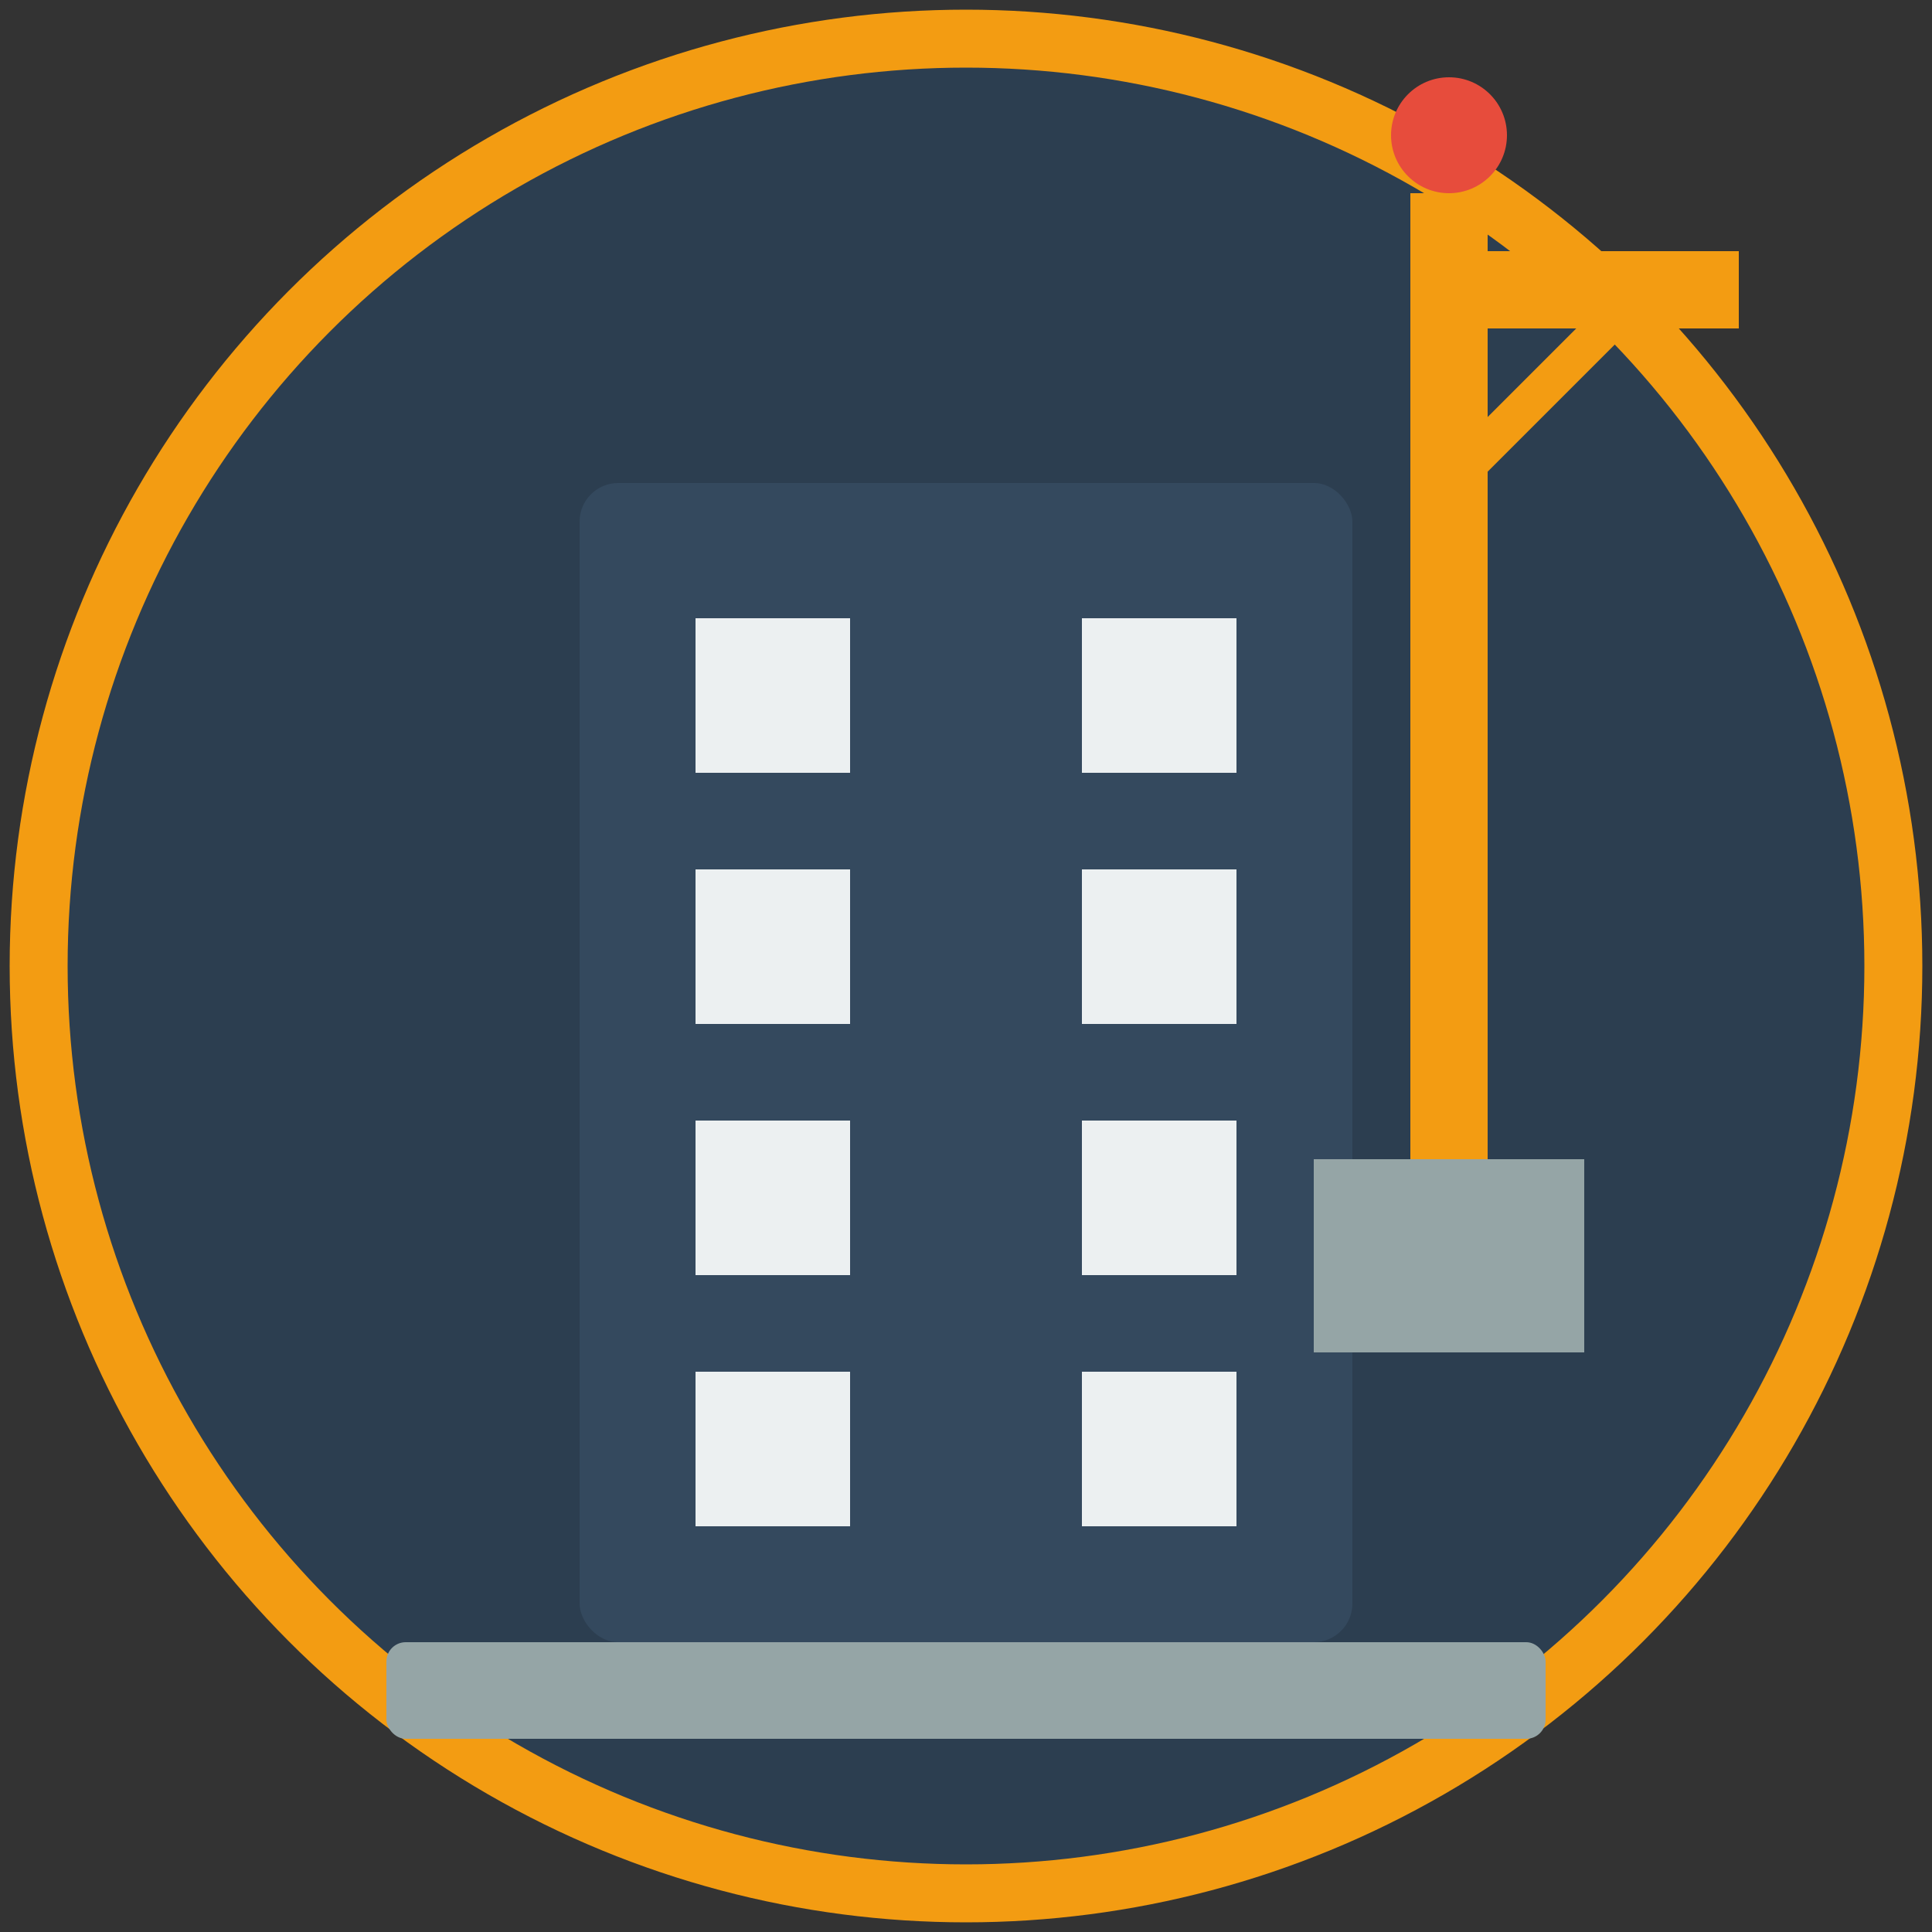 <?xml version="1.0" encoding="UTF-8"?>
<svg width="100" height="100" viewBox="0 0 100 100" xmlns="http://www.w3.org/2000/svg">
  <rect x="0" y="0" width="100" height="100" fill="#333333" stroke="none"/>
  <!-- Fondo circular -->
  <circle cx="50" cy="50" r="48" fill="#2c3e50" stroke="#f39c12" stroke-width="3"/>
  
  <!-- Edificio estilizado -->
  <rect x="30" y="25" width="40" height="60" fill="#34495e" rx="2"/>
  
  <!-- Ventanas del edificio -->
  <rect x="36" y="32" width="8" height="8" fill="#ecf0f1"/>
  <rect x="56" y="32" width="8" height="8" fill="#ecf0f1"/>
  <rect x="36" y="45" width="8" height="8" fill="#ecf0f1"/>
  <rect x="56" y="45" width="8" height="8" fill="#ecf0f1"/>
  <rect x="36" y="58" width="8" height="8" fill="#ecf0f1"/>
  <rect x="56" y="58" width="8" height="8" fill="#ecf0f1"/>
  <rect x="36" y="71" width="8" height="8" fill="#ecf0f1"/>
  <rect x="56" y="71" width="8" height="8" fill="#ecf0f1"/>
  
  <!-- Grúa de construcción -->
  <line x1="75" y1="15" x2="75" y2="60" stroke="#f39c12" stroke-width="4"/>
  <line x1="75" y1="15" x2="90" y2="15" stroke="#f39c12" stroke-width="4"/>
  <line x1="75" y1="25" x2="85" y2="15" stroke="#f39c12" stroke-width="2"/>
  <line x1="75" y1="15" x2="75" y2="10" stroke="#f39c12" stroke-width="4"/>
  <circle cx="75" cy="7" r="3" fill="#e74c3c"/>
  
  <!-- Base de la grúa -->
  <rect x="68" y="60" width="14" height="10" fill="#95a5a6"/>
  
  <!-- Terreno -->
  <rect x="20" y="85" width="60" height="5" fill="#95a5a6" rx="1"/>
</svg>